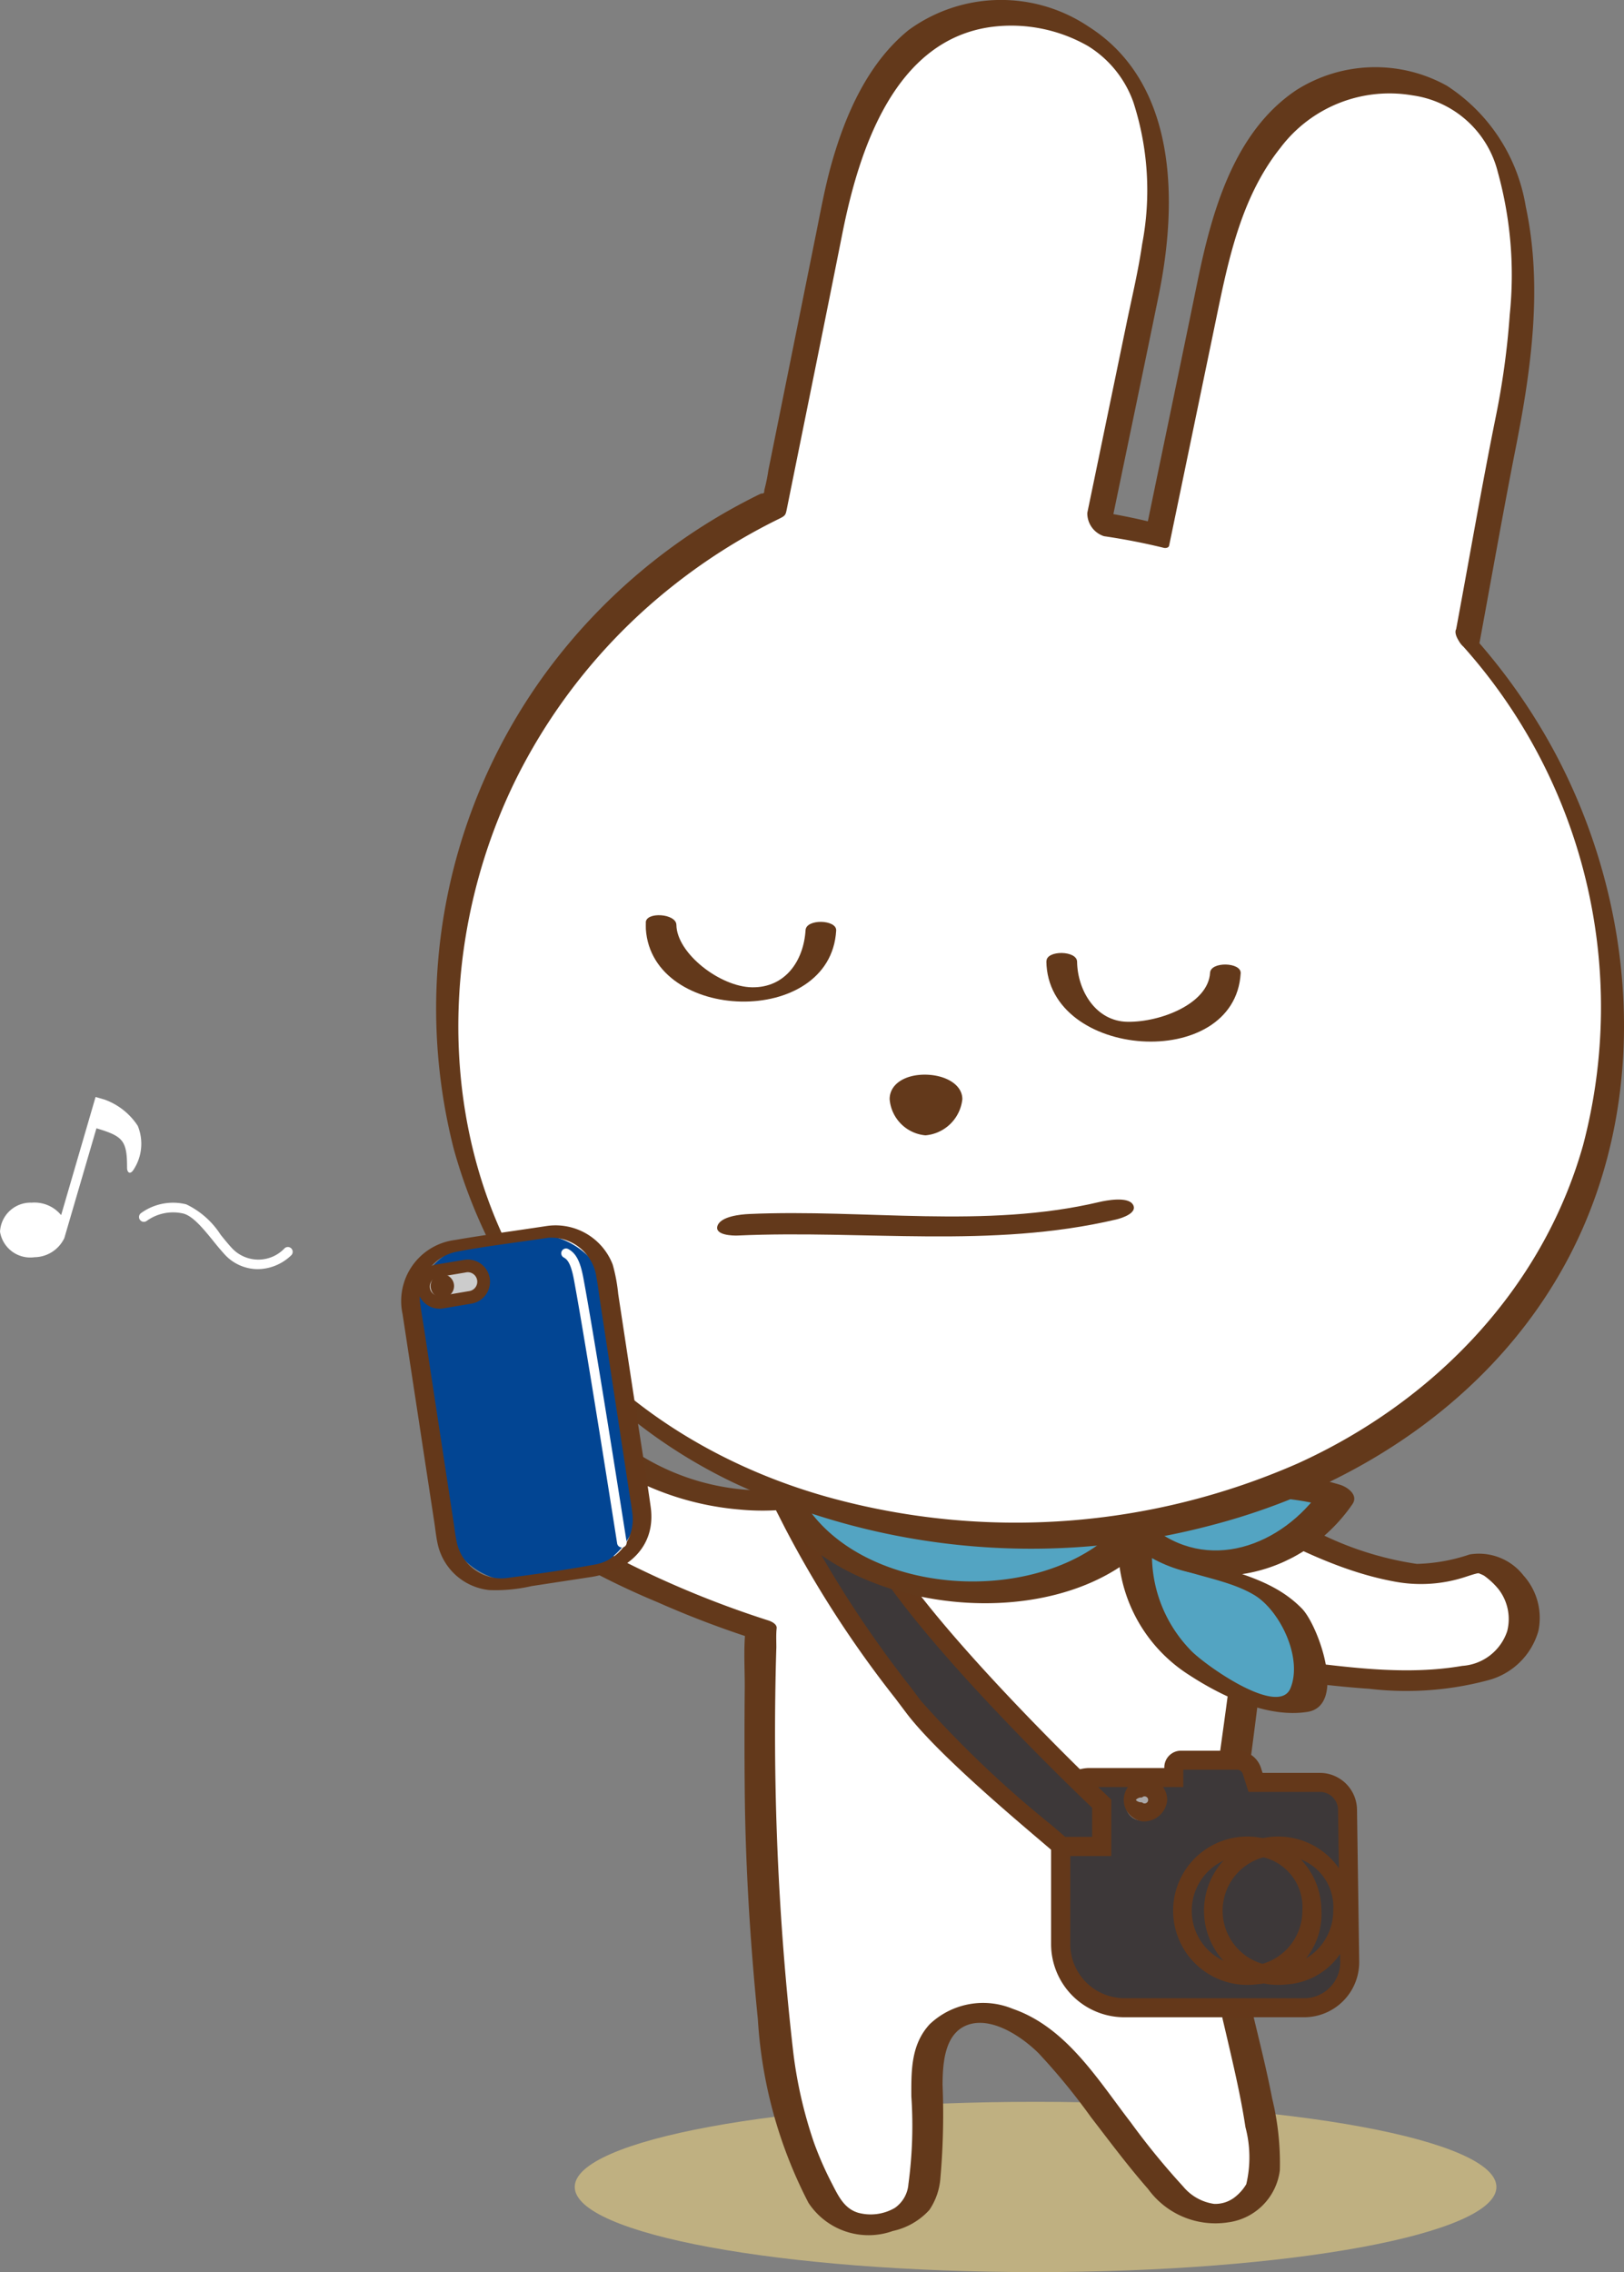 <svg xmlns="http://www.w3.org/2000/svg" width="84.875" height="118.696"><rect width="100%" height="100%" fill="#808080" stroke="none"/><g id="Group_2657" data-name="Group 2657" transform="translate(-666.999 -5128.549)"><path id="Path_2780" data-name="Path 2780" d="M30.037 114.248c0 2.457 10.783 4.447 24.085 4.447s24.084-1.99 24.084-4.447-10.782-4.448-24.084-4.448-24.085 1.991-24.085 4.446" transform="translate(667 5128.549)" fill="#bfb081"/><path id="Path_2781" data-name="Path 2781" d="M66.725 102.472a2.46 2.46 0 11-1.559-2.96 2.37 2.37 0 011.559 2.96" transform="translate(667 5128.549)" fill="#fff"/><path id="Path_2782" data-name="Path 2782" d="M64.517 105.5a4.144 4.144 0 01-1.371-.235 3.914 3.914 0 01-2.5-4.928 3.712 3.712 0 012.051-2.181 4.066 4.066 0 012.982-.1 3.914 3.914 0 012.5 4.925 3.838 3.838 0 01-3.661 2.514m-.22-4.6a.92.92 0 00-.374.076.663.663 0 00-.374.379.934.934 0 001.723.607.851.851 0 00-.617-1 1.077 1.077 0 00-.358-.063" transform="translate(667 5128.549)" fill="#63391b"/><path id="Path_2783" data-name="Path 2783" d="M78.973 82.671c-2.127-2.369-2.233.3-6.226-.641a37.646 37.646 0 01-8.535-3.668c.08-1.588-19.385-1.7-20.8-.462a12.027 12.027 0 01-6.73.039 10.947 10.947 0 01-4.992-2.357 3.692 3.692 0 00-4.679.022c-1.969 1.689.779 4.273 4.864 6.277a59.285 59.285 0 007.891 3.252c0 .039-.01.082-.013.121.016.916-.147 9.11.128 13.322.6 7.966.671 12.089 3.279 16.539.932 1.59 3.669 1.242 4.628.2 1.189-1.3.307-6.822.841-8.235 1.136-3 4.329-1.931 6.1-.345 1.565 1.4 5.544 7.279 6.956 8.31a2.826 2.826 0 004.1-.622c1.314-1.805-2.293-12.086-2.151-15 .076-1.555.881-7.126 1.523-12.4 4.195.375 7.606 1.139 11.425.505 3.613-.6 3.481-3.627 2.381-4.853" transform="translate(667 5128.549)" fill="#fff"/><path id="Path_2784" data-name="Path 2784" d="M79.653 82.345a2.949 2.949 0 00-2.847-1.14 9.357 9.357 0 01-2.755.494 17.007 17.007 0 01-5.451-1.784c-1.308-.607-2.56-1.315-3.841-1.972l.272.344c0-.764-1.4-.991-1.936-1.1a32.6 32.6 0 00-4.319-.485 92.458 92.458 0 00-10.929-.034 23.589 23.589 0 00-3.877.444 6.145 6.145 0 00-1.125.442c.11-.047.167-.044-.13-.03a4.92 4.92 0 00-.626.134q-.542.1-1.09.158a9.56 9.56 0 01-1.766.025 12.313 12.313 0 01-6.626-2.4 4.9 4.9 0 00-3.351-1.209 4.315 4.315 0 00-3.321 1.549c-1.6 2.242 2 4.567 3.546 5.5a40.974 40.974 0 004.884 2.419 50.876 50.876 0 005.035 1.917l-.445-.409c-.1.982-.026 2.017-.034 3a291.617 291.617 0 000 5.291c.036 4 .287 8 .686 11.988a23.955 23.955 0 002.644 9.587 3.762 3.762 0 004.409 1.473 3.619 3.619 0 001.911-1.1 3.4 3.4 0 00.577-1.681 37.973 37.973 0 00.112-4.854c.008-1.129.093-2.8 1.444-3.173 1.242-.338 2.746.7 3.573 1.52a33.371 33.371 0 012.734 3.334c.976 1.267 1.935 2.556 2.99 3.759a4.341 4.341 0 004.179 1.744 3.136 3.136 0 002.708-2.723 14.27 14.27 0 00-.4-3.742c-.578-2.988-1.494-5.922-1.924-8.937a12.563 12.563 0 01.093-3.314c.258-2.176.556-4.347.838-6.52q.245-1.89.477-3.782l-.972.46c2.189.2 4.365.539 6.559.684a16.533 16.533 0 006.186-.439A3.712 3.712 0 0080.4 85.2a3.318 3.318 0 00-.743-2.857c-.423-.489-1.934-.012-1.36.652a2.546 2.546 0 01.471 2.222 2.659 2.659 0 01-2.343 1.808c-3.669.632-7.427-.192-11.083-.526-.273-.025-.925.087-.97.454-.494 4.048-1.184 8.1-1.514 12.161a11.284 11.284 0 00.314 3.109c.292 1.465.65 2.916.988 4.371.349 1.5.7 3.006.93 4.531a6.126 6.126 0 01.043 2.977 2.393 2.393 0 01-.53.622 1.66 1.66 0 01-1.149.407 2.572 2.572 0 01-1.624-.913 38.171 38.171 0 01-2.737-3.347c-1.721-2.232-3.365-4.964-6.163-5.93a4.056 4.056 0 00-4.344.806c-.977 1.061-.963 2.417-.957 3.769a22.709 22.709 0 01-.153 4.576 1.669 1.669 0 01-.71 1.249 2.508 2.508 0 01-1.912.255c-.751-.223-1.055-.909-1.39-1.555a17.679 17.679 0 01-.921-2.1 23.084 23.084 0 01-1.086-4.73 146.6 146.6 0 01-.884-21.159c0-.328-.019-.667.016-.994.023-.222-.287-.36-.445-.409a51.478 51.478 0 01-8.3-3.481 15.268 15.268 0 01-3.464-2.332c-.563-.531-1.323-1.339-1.182-2.192.152-.926 1.353-1.39 2.175-1.364 1.145.038 1.845.861 2.74 1.45a14.992 14.992 0 006.512 2.126 12.667 12.667 0 003.578-.161 6.842 6.842 0 001.846-.5c.041-.02.155-.114-.07.039a.283.283 0 01.083-.042c.01 0 .058-.026.064-.027.121-.015-.206.056 0 0 .161-.041.321-.085.484-.122.057-.013.114-.023.172-.034-.192.037-.073.013-.031.006.146-.025.292-.047.438-.067a28.865 28.865 0 011.783-.184 84.528 84.528 0 019.9-.107 47.581 47.581 0 014.889.4 10.976 10.976 0 011.391.3c.235.065-.025-.014.121.042.067.026.125.069.191.1-.293-.129-.022-.045-.043-.025l.038.035-.064-.08.033.054c-.066-.133-.024-.111-.024-.042 0 .148.157.284.273.344 2.94 1.507 5.878 3.22 9.171 3.83a7.447 7.447 0 003.745-.239c.177-.057.353-.118.534-.164.221-.057.011 0 .137-.025.17-.034-.112-.026.06.006-.107-.02.132.055.242.124a3.907 3.907 0 01.735.684c.437.477 1.951-.007 1.36-.652" transform="translate(667 5128.549)" fill="#63391b"/><path id="Path_2785" data-name="Path 2785" d="M61.343 92.858v-.532a.373.373 0 01.373-.373h2.942a.8.8 0 01.767.562l.189.6h3.366a1.438 1.438 0 011.438 1.417l.114 7.939a2.379 2.379 0 01-2.379 2.414h-9.4a3.325 3.325 0 01-3.325-3.325v-7.181a1.521 1.521 0 011.521-1.521z" transform="translate(667 5128.549)" fill="#3d3839"/><path id="Path_2786" data-name="Path 2786" d="M68.154 105.381h-9.4a3.826 3.826 0 01-3.822-3.822v-7.18a2.021 2.021 0 012.018-2.018h3.9v-.035a.871.871 0 01.871-.87h2.941a1.3 1.3 0 011.242.91l.08.25h3a1.944 1.944 0 011.936 1.908l.115 7.939a2.878 2.878 0 01-2.877 2.918m-11.2-12.025a1.024 1.024 0 00-1.023 1.023v7.18a2.83 2.83 0 002.827 2.827h9.4a1.883 1.883 0 001.882-1.909l-.115-7.939a.945.945 0 00-.941-.927H65.25l-.3-.945a.308.308 0 00-.294-.216h-2.815v.906z" transform="translate(667 5128.549)" fill="#64381a"/><path id="Path_2787" data-name="Path 2787" d="M41.48 79.616a60.388 60.388 0 006.261 9.541c1.789 2.385 6.932 6.559 7.752 7.3h2.087v-2.232s-8.2-7.752-11.33-12.6a16.728 16.728 0 00-4.77-2.012" transform="translate(667 5128.549)" fill="#3d3839"/><path id="Path_2788" data-name="Path 2788" d="M58.077 96.959H55.3l-.142-.13c-.154-.139-.461-.4-.872-.75-1.772-1.508-5.461-4.647-6.943-6.623l-.544-.723a56.743 56.743 0 01-5.763-8.891l-.482-.947 1.037.236a17.066 17.066 0 014.932 2.082l.088.057.057.089C49.73 86.1 57.84 93.787 57.922 93.864l.155.147zm-2.4-1h1.4v-1.52c-1.173-1.119-8.229-7.921-11.191-12.45a15.384 15.384 0 00-3.429-1.572 58.464 58.464 0 005.131 7.717l.546.724a56.581 56.581 0 006.792 6.463c.318.271.575.489.751.643" transform="translate(667 5128.549)" fill="#64381a"/><path id="Path_2789" data-name="Path 2789" d="M67.229 103.667a3.875 3.875 0 113.445-3.851 3.669 3.669 0 01-3.445 3.851m0-6.709a2.891 2.891 0 102.45 2.858 2.681 2.681 0 00-2.45-2.858" transform="translate(667 5128.549)" fill="#64381a"/><path id="Path_2790" data-name="Path 2790" d="M65.615 103.667a3.875 3.875 0 113.445-3.851 3.669 3.669 0 01-3.445 3.851m0-6.709a2.891 2.891 0 102.45 2.858 2.681 2.681 0 00-2.45-2.858" transform="translate(667 5128.549)" fill="#64381a"/><path id="Path_2791" data-name="Path 2791" d="M60.5 94.027a.852.852 0 11-.821-.622.742.742 0 01.821.622" transform="translate(667 5128.549)" fill="#aaa8a9"/><path id="Path_2792" data-name="Path 2792" d="M59.683 95.147A1.135 1.135 0 1161 94.027a1.218 1.218 0 01-1.317 1.12m0-1.245a.377.377 0 00-.324.13.409.409 0 00.324.12.185.185 0 100-.25" transform="translate(667 5128.549)" fill="#64381a"/><path id="Path_2793" data-name="Path 2793" d="M40.984 78.183c3.286 6.574 16.435 6.228 19.377.52-3.287-1.557-14.361-1.385-17.82-.347" transform="translate(667 5128.549)" fill="#53a4c2"/><path id="Path_2794" data-name="Path 2794" d="M41.815 78.137c3.149 5.812 14.438 6.059 17.727.2.152.26.3.518.455.778-2.527-1.091-5.75-1-8.442-1.013a31.522 31.522 0 00-8.482.768c-.627.175-2.094-.753-1.065-1.037a35 35 0 019.468-.827c3.026.018 6.424.053 9.248 1.276.315.136.655.42.455.777-3.9 6.934-17.44 5.789-21.028-.834-.43-.793 1.358-.658 1.664-.092" transform="translate(667 5128.549)" fill="#63391b"/><path id="Path_2795" data-name="Path 2795" d="M61.46 81.486c-.772-.339-1.182-.99-2.111-1.167-.545 4.214 2.926 7.583 6.513 8.461 2.156.528 2.855.5 2.417-2.292-.635-4.057-3.9-3.72-6.819-5" transform="translate(667 5128.549)" fill="#53a4c2"/><path id="Path_2796" data-name="Path 2796" d="M60.927 81.689a10.385 10.385 0 00-1.678-1c.329-.047.657-.092.986-.136a7.14 7.14 0 001.958 5.62c.622.7 4.61 3.569 5.248 2.023.658-1.59-.555-4.086-1.912-4.885-1.308-.77-3-.952-4.4-1.533-1.153-.476-.08-.9.664-.592 2.151.889 4.561 1.11 6.254 2.852.854.88 2.356 5.066.279 5.392-2.093.328-4.48-.821-6.173-1.924a8 8 0 01-3.69-7.428c.03-.333.825-.185.986-.135a13.351 13.351 0 012.545 1.337c1.042.574-.561.682-1.067.4" transform="translate(667 5128.549)" fill="#63391b"/><path id="Path_2797" data-name="Path 2797" d="M59.149 80.259c2.077-2.941 7.612-3.113 10.727-2.076-2.077 3.288-7.093 5.017-10.381 1.9" transform="translate(667 5128.549)" fill="#53a4c2"/><path id="Path_2798" data-name="Path 2798" d="M58.339 79.866c2.64-3.331 7.949-3.441 11.7-2.3.392.121.968.538.645 1.008-2.687 3.9-8.068 5.1-11.779 1.92-.914-.783.5-1.4 1.177-.82 3 2.571 6.929 1.093 8.982-1.885q.324.5.646 1.006c-3.117-.95-7.552-.925-9.754 1.854-.505.639-2.187-.065-1.619-.785" transform="translate(667 5128.549)" fill="#63391b"/><path id="Path_2799" data-name="Path 2799" d="M76.674 33.437l1.971-10.61c.331-1.639 3.683-16.8-4.837-18.454s-10.3 9.166-10.633 10.805L60.526 27.96a31.094 31.094 0 00-3.128-.609l2.59-12.5c.331-1.638 2.617-12.359-5.9-14.011s-10.3 9.166-10.634 10.8l-2.965 14.687a29.7 29.7 0 00-17.106 26.152c-.341 16.445 12.431 27.347 29.246 27.7s31.311-9.992 31.652-26.438a29.311 29.311 0 00-7.607-20.3" transform="translate(667 5128.549)" fill="#fff"/><path id="Path_2800" data-name="Path 2800" d="M77.247 33.988c.66-3.552 1.282-7.113 1.981-10.657.807-4.092 1.4-8.412.511-12.542a9.292 9.292 0 00-4.125-6.312 7.708 7.708 0 00-7.871.234c-3.281 2.2-4.422 6.4-5.17 10.045-.838 4.09-1.694 8.176-2.54 12.265l-.081.387.276-.117q-1.55-.38-3.129-.609l.872 1.22c.863-4.165 1.737-8.327 2.589-12.494.985-4.813 1-11.054-3.67-14.019a8.208 8.208 0 00-9.39.171c-2.131 1.714-3.316 4.413-4.04 6.984-.367 1.3-.6 2.637-.871 3.962q-.84 4.172-1.682 8.341l-.751 3.722a8.589 8.589 0 01-.2.985c-.017.052-.006.16-.041.2s-.118.018-.172.044c-.277.133-.552.273-.825.417a30.435 30.435 0 00-10.178 8.642 29.688 29.688 0 00-5.025 25.169 27.439 27.439 0 0014.62 17.427 36.787 36.787 0 0024.979 2.225c7.746-2.011 14.852-6.763 18.647-13.944 4.375-8.278 3.593-18.541-.815-26.633a31.334 31.334 0 00-4.182-5.9c-.146-.162-.549-.609-.805-.4s.091.724.224.872a28.254 28.254 0 016.351 26.158c-2.134 7.552-7.839 13.409-14.9 16.614a36.686 36.686 0 01-24.457 1.793c-7.185-1.977-13.684-6.544-16.951-13.375-3.633-7.6-3.124-16.853.613-24.306a29.777 29.777 0 018.161-9.98 30.6 30.6 0 015.5-3.467c.347-.17.355-.2.42-.518l.213-1.055c.9-4.446 1.805-8.89 2.69-13.338.862-4.332 2.707-10.147 7.842-10.799a8.081 8.081 0 014.987 1 5.676 5.676 0 012.382 2.944 14.925 14.925 0 01.457 7.411c-.2 1.385-.529 2.755-.813 4.125l-1.7 8.211-.353 1.7a1.257 1.257 0 00.872 1.22q1.58.23 3.129.609c.09.023.251 0 .275-.117l2.4-11.568c.666-3.217 1.313-6.578 3.418-9.216a7.137 7.137 0 016.9-2.737 5.358 5.358 0 014.466 4.031 20.135 20.135 0 01.619 7.41 41.378 41.378 0 01-.743 5.406c-.712 3.526-1.323 7.074-1.98 10.61l-.081.438a1.147 1.147 0 00.43.947c.1.092.653.5.717.156" transform="translate(667 5128.549)" fill="#63391b"/><path id="Path_2801" data-name="Path 2801" d="M38.555 64.544c6.626-.3 13.239.7 19.778-.838.3-.071 1.155-.344.87-.789-.271-.423-1.4-.207-1.751-.124-5.994 1.415-12.227.355-18.311.627-.421.019-1.473.118-1.643.614s.8.522 1.057.51" transform="translate(667 5128.549)" fill="#63391b"/><path id="Path_2802" data-name="Path 2802" d="M50.294 57.42a2.122 2.122 0 01-1.928 1.89 2.063 2.063 0 01-1.872-1.89c0-.778.786-1.28 1.834-1.28s1.966.5 1.966 1.28" transform="translate(667 5128.549)" fill="#63391b"/><path id="Path_2803" data-name="Path 2803" d="M33.749 48.2c-.006-.585 1.589-.483 1.6.115.021 1.49 2.283 3.239 3.957 3.262C41.037 51.6 42 50.2 42.1 48.589c.035-.6 1.637-.556 1.6.025-.3 5.1-9.622 4.813-9.947-.077-.006-.081 0-.339 0-.339" transform="translate(667 5128.549)" fill="#63391b"/><path id="Path_2804" data-name="Path 2804" d="M54.685 50.217c.066 5.132 9.85 5.81 10.156.625.033-.58-1.568-.624-1.6-.024-.094 1.609-2.576 2.585-4.31 2.561-1.673-.023-2.62-1.648-2.64-3.138-.007-.6-1.611-.61-1.6-.024" transform="translate(667 5128.549)" fill="#63391b"/><path id="Path_2805" data-name="Path 2805" d="M27.413 64.534l-2.516.384a3.878 3.878 0 00-3.25 4.419l1.523 9.989a3.879 3.879 0 004.42 3.25l2.516-.384a3.878 3.878 0 003.25-4.419l-1.524-9.989a3.878 3.878 0 00-4.419-3.25" transform="translate(667 5128.549)" fill="#024593"/><path id="Path_2806" data-name="Path 2806" d="M28.513 64.055c-1.578.241-3.163.451-4.735.722a3.216 3.216 0 00-2.74 3.87l1.658 10.87c.063.409.1.833.2 1.236a3.09 3.09 0 002.682 2.313 8.423 8.423 0 002.206-.209l3.088-.471c1.909-.291 3.425-1.569 3.135-3.657-.209-1.5-.456-2.99-.684-4.485q-.509-3.326-1.015-6.652a8.86 8.86 0 00-.286-1.527 3.2 3.2 0 00-3.507-2.01c-.6.067-.522.676.082.609a2.392 2.392 0 012.577 2.089c.073.387.119.781.178 1.17l.788 5.166q.383 2.505.764 5.012c.045.292.1.585.134.878a2.4 2.4 0 01-1.918 2.748c-1.509.277-3.047.5-4.569.7a2.376 2.376 0 01-2.69-1.914c-.064-.3-.1-.6-.143-.9l-1.549-10.161c-.066-.43-.146-.861-.2-1.293a2.4 2.4 0 011.891-2.768c1.566-.3 3.16-.482 4.735-.722.6-.092.523-.7-.082-.609" transform="translate(667 5128.549)" fill="#64381a"/><path id="Path_2807" data-name="Path 2807" d="M24.514 66.106l-1.9.319a.624.624 0 00-.511.718l.068.4a.624.624 0 00.718.511l1.9-.319a.624.624 0 00.511-.718l-.068-.4a.624.624 0 00-.718-.511" transform="translate(667 5128.549)" fill="#ccc"/><path id="Path_2808" data-name="Path 2808" d="M22.955 68.366a1.159 1.159 0 01-.19-2.3l1.493-.251a1.16 1.16 0 011.335.95 1.161 1.161 0 01-.95 1.336l-1.493.251a1.174 1.174 0 01-.195.016m1.413-1.9l-1.493.251a.5.5 0 00-.406.571.5.5 0 00.571.407l1.493-.252a.495.495 0 00.2-.892.487.487 0 00-.369-.085" transform="translate(667 5128.549)" fill="#64381a"/><path id="Path_2809" data-name="Path 2809" d="M23.729 67.183a.613.613 0 11-.613-.613.612.612 0 01.613.613" transform="translate(667 5128.549)" fill="#64381a"/><path id="パス_2810" data-name="パス 2810" d="M32.5 80.84a.25.25 0 01-.247-.211c-.016-.1-1.627-10.4-2.261-13.792-.158-.844-.347-1.049-.527-1.144a.25.25 0 01.232-.443c.4.213.625.632.787 1.494.635 3.4 2.247 13.7 2.263 13.806a.25.25 0 01-.247.289z" transform="translate(667 5128.549)" fill="#fff"/><path id="Path_2811" data-name="Path 2811" d="M13.475 66.3a2.357 2.357 0 01-1.7-.731 13.886 13.886 0 01-.633-.745c-.488-.6-1.041-1.283-1.546-1.424a2.354 2.354 0 00-1.935.384.252.252 0 01-.287-.415 2.858 2.858 0 012.357-.455 4.374 4.374 0 011.8 1.591c.212.262.413.509.609.718a1.887 1.887 0 002.733-.013.252.252 0 01.341.372 2.552 2.552 0 01-1.737.718" transform="translate(667 5128.549)" fill="#fff"/><path id="Path_2812" data-name="Path 2812" d="M7.2 58.816a3.479 3.479 0 00-1.721-1.368l-.485-.142-1.8 6.173a1.8 1.8 0 00-1.535-.652A1.6 1.6 0 000 64.343a1.6 1.6 0 001.8 1.334 1.754 1.754 0 001.55-.977h.005l.057-.195c.005-.021.014-.041.018-.063l1.609-5.5c1.374.413 1.606.623 1.6 2.064 0 .252.166.377.342.095a2.467 2.467 0 00.219-2.285" transform="translate(667 5128.549)" fill="#fff"/><path id="Path_4854" data-name="Path 4854" d="M0 0h84.874v118.7H0z" transform="translate(667 5128.549)" fill="none"/></g></svg>